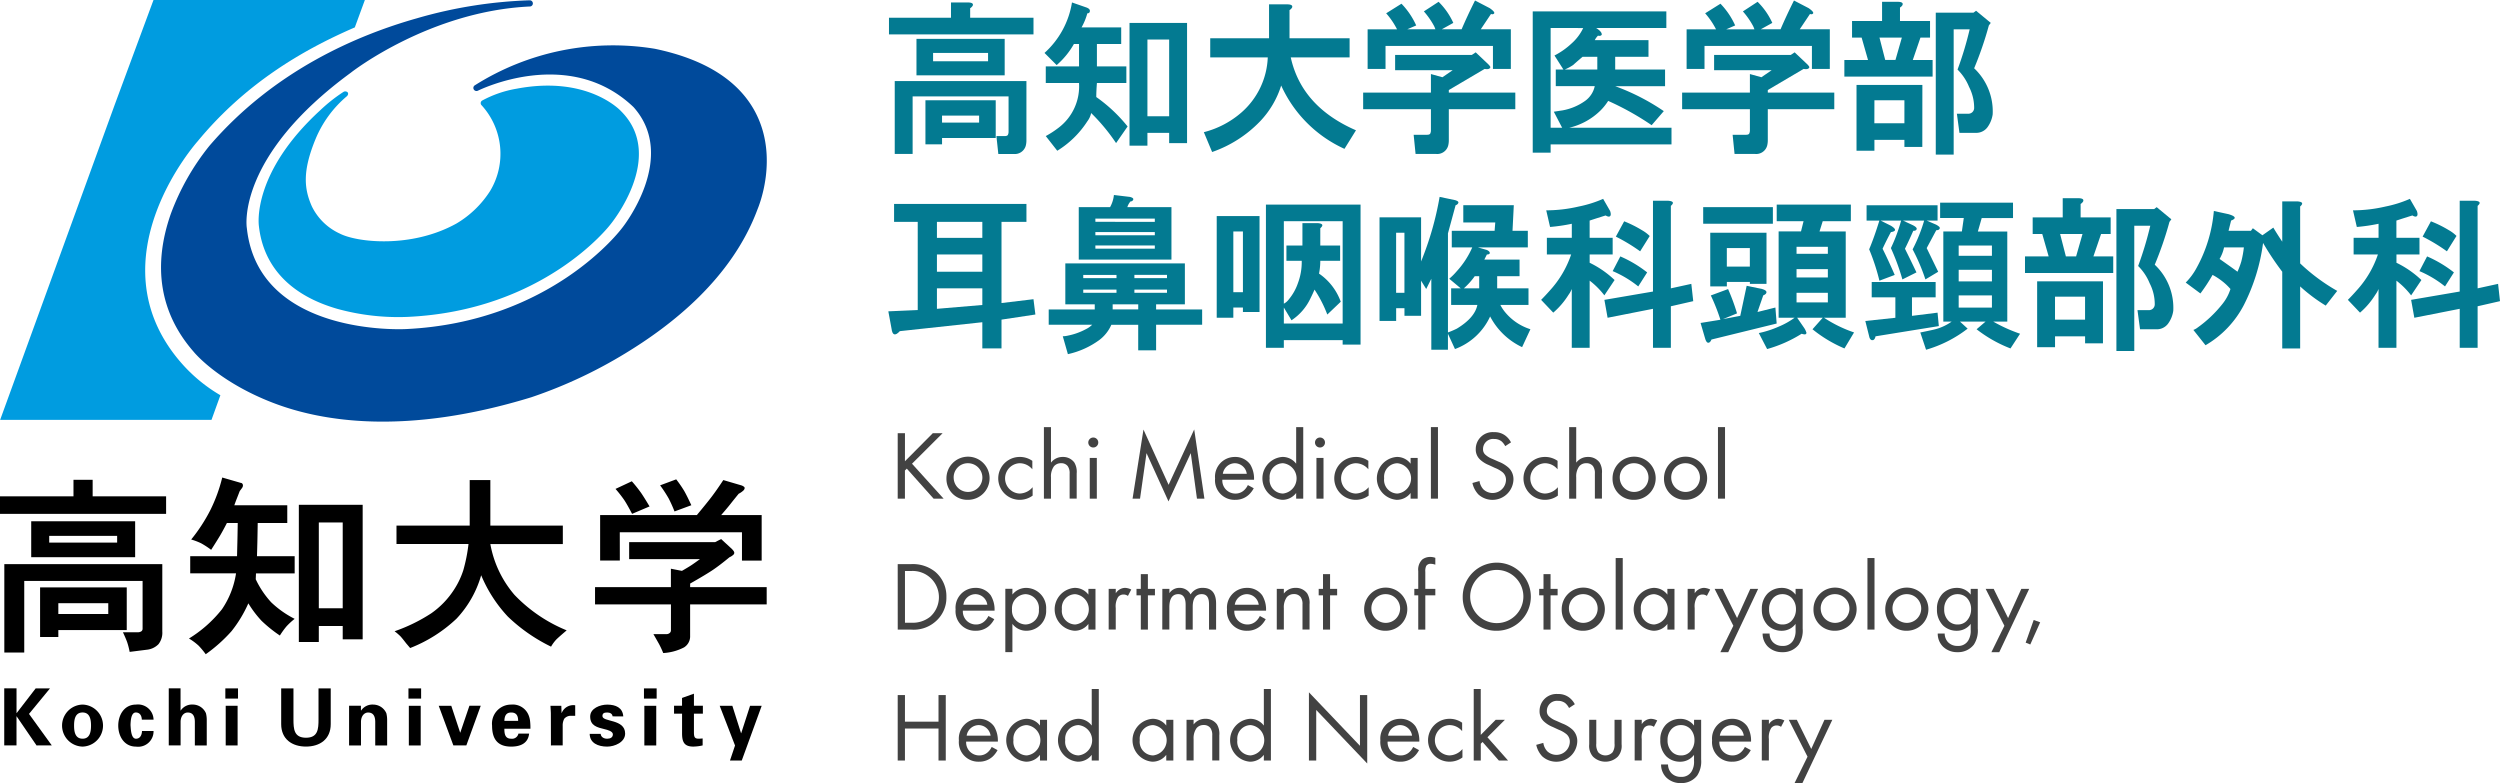 <svg xmlns="http://www.w3.org/2000/svg" xmlns:xlink="http://www.w3.org/1999/xlink" width="359.241" height="112.528" viewBox="0 0 359.241 112.528">
  <defs>
    <clipPath id="clip-path">
      <rect id="Rectangle_741" data-name="Rectangle 741" width="359.241" height="112.528" fill="none"/>
    </clipPath>
  </defs>
  <g id="Group_361" data-name="Group 361" transform="translate(0 0)">
    <g id="Group_360" data-name="Group 360" transform="translate(0 0)" clip-path="url(#clip-path)">
      <path id="Path_917" data-name="Path 917" d="M31.666,56.793,30.39,60.329H.019L16.494,15.018,22.054,0H52.426L50.982,3.938C43.242,7.282,35.121,12.152,28.4,20.3c0,0-15.052,16.8-2.619,31.541a22.578,22.578,0,0,0,5.881,4.951" transform="translate(0.003 0)" fill="#009ce0"/>
      <path id="Path_918" data-name="Path 918" d="M40.461,14C30.7,22.951,31.6,30.31,31.642,30.628c.646,5.865,4.56,9.992,11.312,11.923a32.9,32.9,0,0,0,10,1.147c19.628-.876,29.065-13.111,29.158-13.231.065-.074,8.109-9.785,1.585-16.318-.179-.2-4.9-5.169-15.032-3.242a16,16,0,0,0-4.9,1.679.432.432,0,0,0-.206.579.413.413,0,0,0,.1.134A10.342,10.342,0,0,1,64.87,25.6a14.469,14.469,0,0,1-4.833,4.675C53.534,33.888,45.691,33,43.22,31.7a.314.314,0,0,0-.054-.024A8.31,8.31,0,0,1,39.247,27.8c-1.072-2.445-1.41-4.949.554-9.7A16.083,16.083,0,0,1,44.27,12c.175-.147.272-.42.112-.584a.49.49,0,0,0-.6-.042A23.212,23.212,0,0,0,40.461,14" transform="translate(5.559 1.841)" fill="#009ce0"/>
      <path id="Path_919" data-name="Path 919" d="M105.041,16.05C102.626,11.531,97.775,8.484,90.623,7a37.186,37.186,0,0,0-25.871,5.263.435.435,0,0,0-.131.586.45.45,0,0,0,.577.182c.131-.06,13.094-6.53,22.381,2.357,6.442,7.22-1.559,17.261-1.639,17.355l-.024.029c-.1.134-10.1,13.525-31.066,14.508-.2.009-21.186,1.1-22.844-14.53A.209.209,0,0,0,32,32.712c-.016-.094-1.542-10.2,14.956-22.275C47.086,10.331,58.284,1.588,72.7.925a.439.439,0,0,0,.409-.463.449.449,0,0,0-.447-.426A65.571,65.571,0,0,0,56.453,2.619C48.03,5,35.981,10.044,26.608,20.973a34.759,34.759,0,0,0-5.51,9.711c-2.642,7.506-1.623,14.285,3.3,19.893.133.167,3.6,4.3,11.346,7.291,7.108,2.742,19.2,4.711,37.147-.791a67.09,67.09,0,0,0,13.481-6.295c6.606-4.01,15.315-10.725,19.027-20.735.118-.288,3.141-7.441-.36-14" transform="translate(3.462 0.007)" fill="#004a9b"/>
      <path id="Path_920" data-name="Path 920" d="M7.071,66.691h9.761v.963H7.071ZM3.484,73.166H20.49v6.851a.462.462,0,0,1-.173.381.893.893,0,0,1-.552.138h-2.1q.446.963.62,1.464a10.858,10.858,0,0,1,.346,1.359l2.449-.309a2.725,2.725,0,0,0,1.69-.794,2.653,2.653,0,0,0,.552-1.823v-9.68H.621v12.7H3.484ZM23.869,61.01H13.314V58.635H10.559V61.01H0v2.513H23.869ZM19.42,64.591H4.485v5.163H19.42ZM8.382,80.221h9.831V74.092H5.76v7.126H8.382Zm0-3.855h7.175v1.549H8.382Z" transform="translate(0 10.315)"/>
      <path id="Path_921" data-name="Path 921" d="M41.751,64.813h3.434V77.141H41.751ZM27.819,77.3a18.126,18.126,0,0,1-4.726,4.187,8.332,8.332,0,0,1,1.381,1.024A11.185,11.185,0,0,1,25.5,83.746a21.912,21.912,0,0,0,3.718-3.325,18.32,18.32,0,0,0,2.407-3.99,15.2,15.2,0,0,0,1.894,2.508,19.453,19.453,0,0,0,2.636,2.12,11.274,11.274,0,0,1,.957-1.324,10.192,10.192,0,0,1,1.168-1.074A13.962,13.962,0,0,1,34.9,76.277a13.282,13.282,0,0,1-2.213-3.3l.035-.849h5.559V69.655H32.865q.037-1.307.054-1.963t.052-2.807h4.247V62.339h-7.61q.213-.6.354-.95t.425-1.094c.166-.213.285-.372.354-.475a.6.6,0,0,0,.107-.335.38.38,0,0,0-.089-.247.249.249,0,0,0-.194-.107l-2.692-.778a22.536,22.536,0,0,1-1.7,4.665,23.93,23.93,0,0,1-2.761,4.242,9.078,9.078,0,0,1,1.435.547,12.25,12.25,0,0,1,1.433.937q.884-1.379,1.291-2.066t.975-1.792H30.1q-.037,2.191-.054,2.843T30,69.655H23.271v2.469h6.584a12.5,12.5,0,0,1-2.036,5.18Zm13.932,2.385h3.434V81.6h2.867V62.27H38.88V81.986h2.869Z" transform="translate(4.062 10.265)"/>
      <path id="Path_922" data-name="Path 922" d="M58.839,67.855H48.492V65.21h10.52V58.663h2.967V65.21H72.395V67.86H61.979a15.337,15.337,0,0,0,3.467,7.3,21.752,21.752,0,0,0,7.5,5.1q-1.139.967-1.483,1.309a5.447,5.447,0,0,0-.76,1.032,24.169,24.169,0,0,1-6.209-4.32,19.826,19.826,0,0,1-3.832-5.941,15.212,15.212,0,0,1-3.536,6.232A20.589,20.589,0,0,1,50.457,82.8l-.586-.688c-.368-.482-.64-.815-.811-1a7.838,7.838,0,0,0-.843-.723,23.981,23.981,0,0,0,5.275-2.581A12.211,12.211,0,0,0,56.769,74.4,11.645,11.645,0,0,0,58.1,71.6a23.7,23.7,0,0,0,.74-3.741" transform="translate(8.482 10.32)"/>
      <path id="Path_923" data-name="Path 923" d="M86.55,62.294l-2.415.895a19.162,19.162,0,0,0-.844-1.876,19.687,19.687,0,0,0-1.225-1.877l2.311-.861a17.318,17.318,0,0,1,1.141,1.652q.377.654,1.034,2.066m-6,.173-2.514,1.067q-.723-1.376-1.139-2a18.132,18.132,0,0,0-1.243-1.584L78,58.852a19.968,19.968,0,0,1,1.345,1.689q.446.653,1.205,1.93Zm-4.276,7.78h-2.83V63.705h13.9q1.379-1.653,2.09-2.581t1.711-2.445l2.587.76a1.19,1.19,0,0,1,.343.172.277.277,0,0,1,.139.207.573.573,0,0,1-.207.381,2.933,2.933,0,0,1-.655.447q-.76.93-1.19,1.48t-1.33,1.584h5.823v6.54H93.827V66.184H76.27Zm7.347,6.3H72.714v-2.48h10.9V71.418l1.587.31q.9-.517,1.345-.81t1.242-.877H77.616V67.6H89.967l.863-.448,1.344,1.239a2.7,2.7,0,0,1,.413.43.572.572,0,0,1,.139.327.46.46,0,0,1-.19.31,1.889,1.889,0,0,1-.5.309q-1.379,1.139-2.362,1.805t-3.295,1.979v.516h11v2.48H86.377v4.508a1.861,1.861,0,0,1-.881,1.671,7.37,7.37,0,0,1-2.983.809,13.155,13.155,0,0,0-.6-1.292c-.173-.308-.443-.786-.81-1.425h1.861a.707.707,0,0,0,.467-.156.485.485,0,0,0,.189-.4Z" transform="translate(12.791 10.305)"/>
      <path id="Path_924" data-name="Path 924" d="M2.284,87.663h.022l2.73-3.542H7.092L4.077,87.788l3.276,4.53H5.159L2.3,88.137h-.02v4.18H.518v-8.2H2.284Z" transform="translate(0.091 14.798)"/>
      <path id="Path_925" data-name="Path 925" d="M10.53,92.138a3.02,3.02,0,0,1,0-6.038,3.02,3.02,0,0,1,0,6.038m0-1.135c1.045,0,1.218-.976,1.218-1.884s-.172-1.884-1.218-1.884-1.217.975-1.217,1.884S9.483,91,10.53,91" transform="translate(1.331 15.146)"/>
      <path id="Path_926" data-name="Path 926" d="M17.837,88.268c-.012-.466-.206-1.032-.864-1.032-.728,0-.74,1.362-.761,1.805.046.521.058,1.964.786,1.964.659,0,.855-.647.864-1.111h1.66a2.211,2.211,0,0,1-2.154,2.267,2.168,2.168,0,0,1-.37-.021c-1.7,0-2.548-1.509-2.548-3.019S15.3,86.1,17,86.1a2.237,2.237,0,0,1,2.525,2.168Z" transform="translate(2.542 15.146)"/>
      <path id="Path_927" data-name="Path 927" d="M20.622,92.317v-8.2h1.694v3.168l.022.021a1.951,1.951,0,0,1,1.752-.862A2.062,2.062,0,0,1,25.967,87.7a3.827,3.827,0,0,1,.114.909v3.712h-1.71V88.888c-.012-.611-.182-1.3-1.024-1.3-.535,0-1,.475-1.024,1.3v3.429Z" transform="translate(3.628 14.798)"/>
      <path id="Path_928" data-name="Path 928" d="M29.3,92.319h-1.71v-5.7H29.3Zm.058-6.733h-1.82V84.121h1.82Z" transform="translate(4.843 14.798)"/>
      <path id="Path_929" data-name="Path 929" d="M41.481,84.121v5.131c0,2.179-1.57,3.23-3.559,3.23s-3.561-1.055-3.561-3.23V84.121h1.764v4.447c0,1.385.068,2.643,1.8,2.643s1.8-1.258,1.8-2.643v-4.45Z" transform="translate(6.044 14.798)"/>
      <path id="Path_930" data-name="Path 930" d="M44.362,86.929l.022.034a1.95,1.95,0,0,1,1.751-.862,2.067,2.067,0,0,1,1.878,1.248,3.951,3.951,0,0,1,.113.909V91.97h-1.71V88.541c-.012-.611-.181-1.3-1.023-1.3-.535,0-1,.475-1.024,1.3V91.97H42.658v-5.7h1.7Z" transform="translate(7.504 15.146)"/>
      <path id="Path_931" data-name="Path 931" d="M51.674,92.319H49.968v-5.7h1.705Zm.059-6.733h-1.82V84.121h1.82Z" transform="translate(8.78 14.798)"/>
      <path id="Path_932" data-name="Path 932" d="M53.611,86.245h1.805L56.69,90.1h.022l1.311-3.859h1.626l-2.068,5.7H55.715Z" transform="translate(9.431 15.172)"/>
      <path id="Path_933" data-name="Path 933" d="M61.9,89.574c0,.737.1,1.431.977,1.431a.935.935,0,0,0,1.045-.738h1.536c-.148,1.41-1.252,1.873-2.582,1.873-1.957,0-2.741-1.1-2.741-3.008a2.736,2.736,0,0,1,2.428-3.014,2.786,2.786,0,0,1,.313-.016,2.451,2.451,0,0,1,2.435,1.361,3.06,3.06,0,0,1,.286,1.022,8.436,8.436,0,0,1,.046,1.09Zm1.979-1.135c0-.624-.171-1.2-1-1.2-.783,0-.955.577-.977,1.2Z" transform="translate(10.575 15.145)"/>
      <path id="Path_934" data-name="Path 934" d="M68.826,86.258l.035,1.031h.022a1.793,1.793,0,0,1,1.938-1.1V87.7h-.74a1.237,1.237,0,0,0-.831.419,2.038,2.038,0,0,0-.226,1.011v2.827H67.334l-.011-4.56c0-.239-.035-.715-.058-1.135Z" transform="translate(11.833 15.159)"/>
      <path id="Path_935" data-name="Path 935" d="M75.347,87.792c-.024-.387-.386-.556-.774-.556-.466,0-.682.135-.682.51,0,.9,3.263.38,3.263,2.52,0,1.248-1.519,1.872-2.581,1.872-1.33,0-2.491-.52-2.513-1.827h1.58c.034.443.433.694.932.694.467,0,.82-.19.82-.636s-.82-.647-1.161-.727c-1.092-.261-2.1-.5-2.1-1.827,0-1.191,1.445-1.711,2.445-1.711,1.205,0,2.23.43,2.308,1.691Z" transform="translate(12.676 15.147)"/>
      <path id="Path_936" data-name="Path 936" d="M80.457,92.319h-1.71v-5.7h1.71Zm.058-6.733H78.692V84.121h1.823Z" transform="translate(13.843 14.798)"/>
      <path id="Path_937" data-name="Path 937" d="M83.517,86.5V85.38l1.71-.613V86.5h1.285V87.64H85.227v2.646c0,.748.114.95.707.95.181,0,.363-.024.544-.034v1a6.435,6.435,0,0,1-1.341.168c-1.331,0-1.616-.691-1.616-1.928v-2.8H82.368V86.5Z" transform="translate(14.489 14.912)"/>
      <path id="Path_938" data-name="Path 938" d="M92.313,86.245h1.671l-2.866,7.867H89.425l.727-2.158-2.207-5.709h1.82l1.251,3.939h.024Z" transform="translate(15.47 15.172)"/>
      <path id="Path_939" data-name="Path 939" d="M120.667.757a1.035,1.035,0,0,1-.368.368V2.5h9.1V4.891H108.633V2.5h8.911V.3h2.388q.917,0,.735.459m7.716,19.385a3.039,3.039,0,0,1-.092.735,1.632,1.632,0,0,1-1.745,1.194h-2.2l-.275-2.572h1.194c.245,0,.4-.061.46-.185a1.017,1.017,0,0,0,.092-.459V13.8H112.031V22.07H109.46V11.6h18.924Zm-3.123-9.371H112.583V5.534H125.26Zm-9,9v.918h-2.388V14.354h10.1v5.42ZM114.971,8.749h7.9V7.555h-7.9Zm1.286,8.819h5.328v-1.01h-5.328Z" transform="translate(19.11 0.053)" fill="#037a91"/>
      <path id="Path_940" data-name="Path 940" d="M134.159,1.492a.38.38,0,0,1-.092.276.377.377,0,0,1-.275.092,8.855,8.855,0,0,1-.827,2.02h5.695V6.269h-3.49V9.484H139.4v2.388H135.17c-.062.8-.092,1.47-.092,2.021a21.805,21.805,0,0,1,4.5,4.226l-1.655,2.388a27.268,27.268,0,0,0-3.582-4.318,2.96,2.96,0,0,1-.551,1.195,13.583,13.583,0,0,1-4.318,4.226L127.821,19.5a13.658,13.658,0,0,0,1.837-1.195,7.463,7.463,0,0,0,2.94-6.431h-4.777V9.484H132.6V6.269h-.735a11.5,11.5,0,0,1-2.48,3.031l-1.746-1.746A12.39,12.39,0,0,0,131.587.3l2.113.735c.3.122.459.275.459.459m13.964,19.017h-2.572v-1.47h-3.123v1.838h-2.573V3.238h8.268Zm-5.695-3.858h3.123V5.626h-3.123Z" transform="translate(22.453 0.053)" fill="#037a91"/>
      <path id="Path_941" data-name="Path 941" d="M159.788.991a1.039,1.039,0,0,1-.367.367V5.4h8.635V8.157H159.6q1.561,7.073,9.37,10.473l-1.653,2.665a18.267,18.267,0,0,1-9.094-9.1,13.126,13.126,0,0,1-3.032,5.145,17.523,17.523,0,0,1-6.891,4.41L147.11,18.9a13.182,13.182,0,0,0,5.42-2.847,11.074,11.074,0,0,0,3.766-7.9h-8.268V5.4h8.451V.531h2.573q.917,0,.735.46" transform="translate(25.878 0.094)" fill="#037a91"/>
      <path id="Path_942" data-name="Path 942" d="M184.584,9.25a1.457,1.457,0,0,1,.275.367.264.264,0,0,1-.092.185q-.183.183-.735.092l-5.145,3.031v.367h9.554v2.389h-9.554v4.5a3.039,3.039,0,0,1-.092.735,1.631,1.631,0,0,1-1.745,1.194h-2.94l-.276-2.755h1.93c.245,0,.4-.061.46-.185a1.034,1.034,0,0,0,.092-.459V15.681h-9.739V13.292h9.739V10.629l1.653.459,1.47-1.01h-8.268v-2.2H182.2l.55-.368Zm.735-7.258a.383.383,0,0,1-.367,0l-1.47,2.2H187.8v5.7h-2.572V6.586H169.793V9.894H167.22V4.2h4.226a11.048,11.048,0,0,0-1.562-2.3l2.2-1.378A10.9,10.9,0,0,1,174.2,3.646l-1.286.552h4.043a3.828,3.828,0,0,0-.185-.46,11.146,11.146,0,0,0-1.47-2.112L177.418.248a10.028,10.028,0,0,1,2.113,3.031l-1.653.918h2.848q.826-1.93,1.928-4.135l2.113,1.1q.919.644.551.827" transform="translate(29.303 0.011)" fill="#037a91"/>
      <path id="Path_943" data-name="Path 943" d="M206.5,3.779h-10.1a1.144,1.144,0,0,1,.275.185,1.612,1.612,0,0,1,.46.459.735.735,0,0,1,.092.276c-.062.183-.246.246-.551.183a2.458,2.458,0,0,0-.46.643h7.718V7.914H199.15V9.751h7.166V12.14H199.15a31.544,31.544,0,0,1,6.983,3.583l-1.745,2.02a40.192,40.192,0,0,0-6.248-3.49,7.788,7.788,0,0,1-1.1,1.377,9.485,9.485,0,0,1-4.5,2.481h14.7V20.5H189.872v1.195H187.3V1.391h19.2Zm-16.627,0V18.111h1.653l-1.195-2.3c.368-.061.766-.122,1.195-.185a8.044,8.044,0,0,0,3.307-1.377,3.491,3.491,0,0,0,1.378-2.113h-5.6V9.751h1.1l-1.286-2.02A10.827,10.827,0,0,0,192.9,5.984a6.918,6.918,0,0,0,1.653-2.2Zm4.593,4.135q-.55.46-1.378,1.195a7.279,7.279,0,0,1-1.195.642h4.686V7.914Z" transform="translate(32.948 0.245)" fill="#037a91"/>
      <path id="Path_944" data-name="Path 944" d="M223.563,9.25a1.458,1.458,0,0,1,.275.367.269.269,0,0,1-.092.185c-.123.122-.367.153-.735.092l-5.145,3.031v.367h9.554v2.389h-9.554v4.5a3.1,3.1,0,0,1-.092.735,1.631,1.631,0,0,1-1.745,1.194h-2.94l-.276-2.755h1.93c.243,0,.4-.061.46-.185a1.05,1.05,0,0,0,.092-.459V15.681h-9.739V13.292h9.739V10.629l1.653.459,1.47-1.01H210.15v-2.2h11.024l.55-.368Zm.735-7.258a.383.383,0,0,1-.367,0l-1.47,2.2h4.317v5.7h-2.572V6.586H208.772V9.894H206.2V4.2h4.226a11.1,11.1,0,0,0-1.562-2.3l2.2-1.378a10.9,10.9,0,0,1,2.113,3.123L211.9,4.2h4.043a4.029,4.029,0,0,0-.185-.46,11.2,11.2,0,0,0-1.47-2.112L216.4.248a10.048,10.048,0,0,1,2.113,3.031l-1.653.918H219.7q.825-1.93,1.928-4.135l2.113,1.1q.917.644.552.827" transform="translate(36.16 0.011)" fill="#037a91"/>
      <path id="Path_945" data-name="Path 945" d="M233.742.678a1.045,1.045,0,0,1-.368.368v1.93h4.318V5.364h-1.378l-1.1,3.215h2.848v2.388H225.381V8.579h3.4l-.918-3.215h-1.378V2.975H230.8V.219h2.2c.611,0,.856.154.735.459m2.848,20.395h-2.573v-1.01H229.7v1.562h-2.572V12.162h9.463Zm-6.891-3.4h4.318V14.366H229.7Zm.735-12.311.827,3.215h1.47l.92-3.215ZM246.419,3.25l-.275.367a49.926,49.926,0,0,1-2.113,6.156,8.512,8.512,0,0,1,2.663,6.615,4.133,4.133,0,0,1-.735,1.837,2.005,2.005,0,0,1-1.653.828h-2.388L241.55,16.3h1.562a.83.83,0,0,0,.92-.827,6.557,6.557,0,0,0-.735-3.033,7.368,7.368,0,0,0-1.653-2.48,48.491,48.491,0,0,0,1.745-5.788h-2.3V22.176h-2.573V1.781h5.421l.367-.275Z" transform="translate(39.647 0.039)" fill="#037a91"/>
      <path id="Path_946" data-name="Path 946" d="M128.4,27.495h-3.583V39.162l4.593-.552.275,2.2-4.868.735v4.135h-2.756V41.919L110.208,43.2q-1.011,1.1-1.195-.367l-.459-2.48,4.225-.185V27.495h-3.4V24.922H128.4Zm-12.862,2.3h6.523v-2.3h-6.523Zm0,4.869h6.523v-2.48h-6.523Zm0,2.388v2.94l6.523-.552V37.049Z" transform="translate(19.096 4.384)" fill="#037a91"/>
      <path id="Path_947" data-name="Path 947" d="M147.72,39.538h-4.135v.735H150.2v2.2h-6.615v3.675h-2.572V42.478h-3.859a5.488,5.488,0,0,1-1.745,2.2,12.037,12.037,0,0,1-4.5,2.021l-.735-2.573a3.1,3.1,0,0,0,.735-.092,9.17,9.17,0,0,0,2.572-.918,3.481,3.481,0,0,0,.92-.643h-6.248v-2.2h6.615v-.735H130.54v-5.88h17.18Zm-7.534-14.882a.369.369,0,0,1-.275.092,2.254,2.254,0,0,0-.46.827h6.339v7.533H132.47V25.574h4.5a4.5,4.5,0,0,0,.552-1.745l2.3.275c.489.123.61.307.367.552m-7.073,11.116h4.777v-.46h-4.777Zm0,2.113h4.777v-.46h-4.777Zm1.745-10.2H143.4v-.46h-8.544Zm0,1.93H143.4v-.46h-8.544Zm0,1.928H143.4v-.46h-8.544Zm2.481,8.728h3.675v-.735h-3.675Zm3.123-4.5h4.685v-.46h-4.685Zm0,2.113h4.685v-.46h-4.685Z" transform="translate(22.543 4.192)" fill="#037a91"/>
      <path id="Path_948" data-name="Path 948" d="M154.836,26.654V40.435h-2.387v-.643h-1.379v1.47h-2.387V26.654Zm-3.766,10.932h1.379V28.859h-1.379ZM169.352,25V45.12h-2.573v-.643h-8.451v1.1h-2.573V25ZM158.328,39.24a2.076,2.076,0,0,0,.735-.643,7.37,7.37,0,0,0,1.286-2.3,8.654,8.654,0,0,0,.55-3.215h-2.2v-2.2h2.3V27.664h2.2q1.1.093.367.735v2.481h2.849v2.2h-2.849a9.437,9.437,0,0,1-.182,1.837,8.3,8.3,0,0,1,3.122,4.043L164.574,40.8a18.049,18.049,0,0,0-1.837-3.583q-.275.644-.553,1.195a7.7,7.7,0,0,1-2.755,3.215l-1.1-1.837v2.3h8.451v-14.7h-8.451Z" transform="translate(26.155 4.398)" fill="#037a91"/>
      <path id="Path_949" data-name="Path 949" d="M179.879,24.982a.6.6,0,0,1-.368.275l-1.1,4.043V43.539a13.481,13.481,0,0,0,1.285-.552q2.572-1.561,2.94-3.4h-3.766V37.2h1.378l-1.653-1.378a9.181,9.181,0,0,0,1.1-1.1,12.4,12.4,0,0,0,2.206-3.4h-2.941V28.931h6.156l.092-1.194h-4.593V25.257h7.258l-.185,3.675h2.2V31.32h-7.165l1.285.368c.368.183.489.367.368.552a.535.535,0,0,1-.368.092q-.185.369-.367.735H188.7v2.388h-3.216V37.2h4.5v2.389h-4.042a5.65,5.65,0,0,0,.735,1.1,7.718,7.718,0,0,0,3.583,2.388l-1.195,2.573a9.979,9.979,0,0,1-4.593-4.41,8.983,8.983,0,0,1-5.053,4.685l-1.01-2.2v2.3H176.02v-10.2q-.369.736-.735,1.47L174.55,36.1V41.15h-2.389v-1.1h-1.194v1.838h-2.389V27h5.972v6.338a44.424,44.424,0,0,0,2.663-9.279l2.2.46c.427.123.581.275.46.46m-8.911,12.861h1.195V29.207h-1.195Zm11.3-2.388a10.383,10.383,0,0,1-1.562,1.745h2.2V35.454Z" transform="translate(29.655 4.233)" fill="#037a91"/>
      <path id="Path_950" data-name="Path 950" d="M198.241,26.043c.122.368.122.614,0,.735s-.337.092-.643-.092q-1.194.369-2.3.735V29.9h3.308v2.389H195.3v1.194a14.052,14.052,0,0,1,3.583,2.481l-1.47,2.2a11.4,11.4,0,0,0-2.113-2.113V45.7H192.73V37.251a3.665,3.665,0,0,1-.46.827,11.136,11.136,0,0,1-2.2,2.573l-1.745-1.838q.64-.642,1.285-1.377a14.518,14.518,0,0,0,3.032-5.145h-3.49V29.9h3.583v-2.02a25.562,25.562,0,0,1-3.124.459l-.55-2.388a20.781,20.781,0,0,0,4.685-.552,16.882,16.882,0,0,0,3.491-1.1Zm8.728-.735V37.159l2.94-.643L210.184,39l-3.215.735V45.7H204.4V40.1l-6.522,1.286-.46-2.573,6.981-1.194V24.573H206.6q1.1.093.367.735m-3.4,9.554-1.285,2.021a15.468,15.468,0,0,0-3.675-2.2l1.1-2.113a17.425,17.425,0,0,1,3.858,2.3m-1.01-3.031a25.361,25.361,0,0,0-3.491-2.113l1.195-2.2a16.831,16.831,0,0,1,2.572,1.286,5.3,5.3,0,0,1,1.1.827Z" transform="translate(33.128 4.275)" fill="#037a91"/>
      <path id="Path_951" data-name="Path 951" d="M213.514,40.985l.918-4.317,2.2.459c.427.123.643.276.643.46s-.154.337-.46.459l-.827,2.389,2.573-.643.183,2.3-9.371,2.3c-.123.306-.275.46-.459.46s-.339-.216-.46-.643l-.643-2.2,2.848-.46a27.689,27.689,0,0,0-1.378-3.491l2.48-.918a29.485,29.485,0,0,1,1.286,3.491l-2.021.827ZM218.2,27.756H208.185V25.368H218.2Zm-.918,8.636h-2.388v-.275h-3.308v.643H209.2V29.043h8.084Zm-5.7-2.48h3.308V31.247h-3.308Zm17.822-6.523h-4.042l-.46,1.47h3.766v12.4h-3.123a18.892,18.892,0,0,0,4.318,2.113l-1.378,2.3a19.006,19.006,0,0,1-4.593-2.756l1.47-1.653H221.69l1.01,1.47a2.35,2.35,0,0,1,.276.552c.06.122.06.213,0,.275q-.093.182-.643,0a18.88,18.88,0,0,1-4.961,2.2l-1.195-2.3a13.9,13.9,0,0,0,2.848-.918,10.956,10.956,0,0,0,2.3-1.286h-2.3v-12.4h3.216l.367-1.47H218.75V25h10.656ZM221.6,32.074h4.5v-1.01h-4.5Zm0,3.4h4.5V34.279h-4.5Zm0,3.583h4.5V37.678h-4.5Z" transform="translate(36.557 4.398)" fill="#037a91"/>
      <path id="Path_952" data-name="Path 952" d="M229.045,44.518h-.185c-.183-.062-.307-.246-.367-.551l-.551-2.2,4.318-.459v-2.94h-3.4v-2.2h9.187v2.2h-3.4v2.663l3.675-.459.183,1.929-9.095,1.47c-.062.306-.183.489-.367.551m-.552-13.046q.734-1.744,1.47-4.133h-1.838v-2.2h10.2v2.2h-1.562l1.286.552a2.209,2.209,0,0,1,.552.367q.088.185,0,.275c-.062.123-.216.185-.46.185l-1.378,2.572,1.653,3.4-1.837,1.1a27.871,27.871,0,0,0-1.838-4.318,22.48,22.48,0,0,0,1.655-4.133h-3.033l1.378.643c.489.246.674.459.552.643-.062.122-.215.183-.46.183q-.644,1.471-1.194,2.572.827,1.655,1.653,3.4l-2.021,1.01a31.9,31.9,0,0,0-1.653-4.5,23.676,23.676,0,0,0,1.47-3.95h-2.94l1.47.735q1.192.736,0,.918-.644,1.2-1.195,2.388.827,1.655,1.746,3.766l-2.2.828a30.043,30.043,0,0,0-1.47-4.5m20.67-4.5h-4.5l-.551,1.93h4.226V41.854h-2.021a22.133,22.133,0,0,0,3.858,1.745L248.8,45.713a18.989,18.989,0,0,1-4.868-2.756l1.286-1.1h-3.675l1.1,1.01A17.8,17.8,0,0,1,236.67,45.9l-.827-2.48c.61-.122,1.194-.245,1.745-.368a7.264,7.264,0,0,0,2.756-1.194H239.15V28.9h2.665l.275-1.93h-3.4v-2.2h10.473Zm-7.809,5.421h4.777v-1.47h-4.777Zm0,3.675h4.777V34.413h-4.777Zm0,3.766h4.777V38.088h-4.777Z" transform="translate(40.098 4.357)" fill="#037a91"/>
      <path id="Path_953" data-name="Path 953" d="M255.815,24.678a1.035,1.035,0,0,1-.368.368v1.93h4.317v2.388h-1.378l-1.1,3.215h2.848v2.388H247.454V32.579h3.4l-.918-3.215h-1.378V26.975h4.318V24.219h2.2c.611,0,.856.154.735.459m2.848,20.4H256.09v-1.01h-4.318v1.562H249.2V36.162h9.463Zm-6.891-3.4h4.318V38.366h-4.318Zm.735-12.311.827,3.215h1.47l.92-3.215Zm15.985-2.113-.275.367a50.128,50.128,0,0,1-2.113,6.156,8.511,8.511,0,0,1,2.662,6.615,4.119,4.119,0,0,1-.735,1.837,2,2,0,0,1-1.653.828h-2.387l-.369-2.756h1.562a.832.832,0,0,0,.921-.827,6.572,6.572,0,0,0-.735-3.033,7.4,7.4,0,0,0-1.653-2.48,48.927,48.927,0,0,0,1.745-5.788h-2.3V46.176H260.59V25.781h5.422l.366-.275Z" transform="translate(43.53 4.261)" fill="#037a91"/>
      <path id="Path_954" data-name="Path 954" d="M283.538,25.345v8.176a27.1,27.1,0,0,0,5.328,3.95l-1.653,2.113a23.864,23.864,0,0,1-3.675-2.755V45.74h-2.573V34.716a39.381,39.381,0,0,1-2.755-4.135,27.548,27.548,0,0,1-2.756,8.911,14.328,14.328,0,0,1-5.513,5.788l-1.745-2.2a2.408,2.408,0,0,0,.643-.367A17.409,17.409,0,0,0,272.33,39.4a6.59,6.59,0,0,0,1.194-2.2A8.093,8.093,0,0,0,272.239,36a8.923,8.923,0,0,0-1.286-.827,25.048,25.048,0,0,1-1.746,2.665l-2.112-1.562a9.059,9.059,0,0,0,1.562-2.113,20.494,20.494,0,0,0,2.48-8.176l2.113.46q1.561.459.367.918c-.122.49-.246.981-.367,1.47h3.215l.276-.368,1.377,1.011,1.563-1.1q.55.921,1.285,2.021V24.61h2.2q1.1.093.368.735m-10.932,5.88a5.446,5.446,0,0,1-.643,1.653q1.836,1.288,2.573,1.838a11.407,11.407,0,0,0,.55-1.47,14.285,14.285,0,0,0,.368-2.021Z" transform="translate(46.985 4.33)" fill="#037a91"/>
      <path id="Path_955" data-name="Path 955" d="M296.827,26.043c.122.368.122.614,0,.735s-.337.092-.643-.092q-1.194.369-2.3.735V29.9H297.2v2.389h-3.308v1.194a14.052,14.052,0,0,1,3.583,2.481L296,38.17a11.4,11.4,0,0,0-2.113-2.113V45.7h-2.572V37.251a3.667,3.667,0,0,1-.46.827,11.138,11.138,0,0,1-2.2,2.573l-1.745-1.838q.64-.642,1.285-1.377a14.518,14.518,0,0,0,3.032-5.145h-3.49V29.9h3.583v-2.02a25.562,25.562,0,0,1-3.124.459l-.55-2.388a20.782,20.782,0,0,0,4.685-.552,16.883,16.883,0,0,0,3.491-1.1Zm8.728-.735V37.159l2.94-.643L308.77,39l-3.215.735V45.7h-2.573V40.1l-6.522,1.286L296,38.812l6.981-1.194V24.573h2.206q1.1.093.367.735m-3.4,9.554-1.285,2.021a15.467,15.467,0,0,0-3.675-2.2l1.1-2.113a17.425,17.425,0,0,1,3.858,2.3m-1.01-3.031a25.36,25.36,0,0,0-3.491-2.113l1.195-2.2A16.833,16.833,0,0,1,301.42,28.8a5.3,5.3,0,0,1,1.1.827Z" transform="translate(50.47 4.275)" fill="#037a91"/>
      <path id="Path_956" data-name="Path 956" d="M110.74,56.969l4.005-4.033h1.41l-4.4,4.386,4.541,5.02h-1.439l-3.849-4.316-.269.268v4.047H109.7V52.936h1.044Z" transform="translate(19.297 9.312)" fill="#424242"/>
      <path id="Path_957" data-name="Path 957" d="M115.655,58.926a3.1,3.1,0,1,1,3.1,3.074,3.005,3.005,0,0,1-3.1-3.074m1.043,0a2.063,2.063,0,1,0,2.059-2.185,2.029,2.029,0,0,0-2.059,2.185" transform="translate(20.345 9.823)" fill="#424242"/>
      <path id="Path_958" data-name="Path 958" d="M126.892,57.615a2.361,2.361,0,0,0-1.833-.874,2.181,2.181,0,0,0-.014,4.357,2.5,2.5,0,0,0,1.89-.916v1.212a3.122,3.122,0,0,1-1.861.606,3.081,3.081,0,1,1,0-6.162,3.1,3.1,0,0,1,1.819.563Z" transform="translate(21.451 9.823)" fill="#424242"/>
      <path id="Path_959" data-name="Path 959" d="M127.566,52.192h1.016V57.3a2.065,2.065,0,0,1,1.678-.818,1.986,1.986,0,0,1,1.679.8,2.612,2.612,0,0,1,.337,1.564v3.625h-1.015V58.878a1.723,1.723,0,0,0-.268-1.074,1.151,1.151,0,0,0-.958-.422,1.283,1.283,0,0,0-1.03.45,2.467,2.467,0,0,0-.423,1.58v3.06h-1.016Z" transform="translate(22.44 9.181)" fill="#424242"/>
      <path id="Path_960" data-name="Path 960" d="M133.708,53.464a.718.718,0,1,1-.72.718.722.722,0,0,1,.72-.718m.508,8.785H133.2V56.4h1.016Z" transform="translate(23.394 9.405)" fill="#424242"/>
      <path id="Path_961" data-name="Path 961" d="M138.4,62.422l1.566-9.928,3.61,7.941,3.681-7.956,1.466,9.944h-1.071l-.889-6.544-3.2,6.939-3.16-6.939-.93,6.544Z" transform="translate(24.346 9.232)" fill="#424242"/>
      <path id="Path_962" data-name="Path 962" d="M154.039,60.337a3.523,3.523,0,0,1-.72.944,2.834,2.834,0,0,1-1.946.72,2.8,2.8,0,0,1-2.892-3.06,2.837,2.837,0,0,1,2.835-3.1,2.616,2.616,0,0,1,2.214,1.072,3.948,3.948,0,0,1,.55,2.2h-4.555a1.873,1.873,0,0,0,1.861,1.988,1.776,1.776,0,0,0,1.2-.422,2.348,2.348,0,0,0,.607-.8Zm-1-2.073a1.751,1.751,0,0,0-1.72-1.523,1.779,1.779,0,0,0-1.722,1.523Z" transform="translate(26.12 9.823)" fill="#424242"/>
      <path id="Path_963" data-name="Path 963" d="M159.117,52.192h1.017V62.473h-1.017v-.818a2.463,2.463,0,0,1-2,.988,3.091,3.091,0,0,1,0-6.163,2.418,2.418,0,0,1,2,.974Zm-3.808,7.347a1.957,1.957,0,0,0,1.919,2.2,2.192,2.192,0,0,0,0-4.357,1.945,1.945,0,0,0-1.919,2.157" transform="translate(27.137 9.181)" fill="#424242"/>
      <path id="Path_964" data-name="Path 964" d="M161.41,53.464a.718.718,0,1,1-.718.718.722.722,0,0,1,.718-.718m.508,8.785H160.9V56.4h1.015Z" transform="translate(28.268 9.405)" fill="#424242"/>
      <path id="Path_965" data-name="Path 965" d="M167.954,57.615a2.361,2.361,0,0,0-1.833-.874,2.181,2.181,0,0,0-.014,4.357,2.5,2.5,0,0,0,1.89-.916v1.212a3.122,3.122,0,0,1-1.861.606,3.081,3.081,0,1,1,0-6.162,3.1,3.1,0,0,1,1.819.563Z" transform="translate(28.674 9.823)" fill="#424242"/>
      <path id="Path_966" data-name="Path 966" d="M173.1,55.979h1.017v5.853H173.1v-.818a2.463,2.463,0,0,1-2,.988,3.091,3.091,0,0,1,0-6.163,2.418,2.418,0,0,1,2,.974ZM169.3,58.9a1.957,1.957,0,0,0,1.919,2.2,2.192,2.192,0,0,0,0-4.357A1.945,1.945,0,0,0,169.3,58.9" transform="translate(29.598 9.823)" fill="#424242"/>
      <rect id="Rectangle_737" data-name="Rectangle 737" width="1.015" height="10.281" transform="translate(205.615 61.373)" fill="#424242"/>
      <path id="Path_967" data-name="Path 967" d="M184.643,54.82a2.3,2.3,0,0,0-.55-.706,1.7,1.7,0,0,0-1.057-.323,1.444,1.444,0,0,0-1.58,1.452.991.991,0,0,0,.353.82,3.091,3.091,0,0,0,.988.591l.9.4a4.588,4.588,0,0,1,1.453.887,2.27,2.27,0,0,1,.676,1.707,3.019,3.019,0,0,1-5.021,2.13,3.411,3.411,0,0,1-.874-1.664l1.015-.282a2.217,2.217,0,0,0,.564,1.2,1.926,1.926,0,0,0,3.244-1.338,1.406,1.406,0,0,0-.466-1.1,4.106,4.106,0,0,0-1.129-.65l-.845-.394a4.137,4.137,0,0,1-1.256-.775,1.956,1.956,0,0,1-.649-1.538,2.432,2.432,0,0,1,2.639-2.426,2.546,2.546,0,0,1,1.509.423,2.853,2.853,0,0,1,.916,1.044Z" transform="translate(31.652 9.289)" fill="#424242"/>
      <path id="Path_968" data-name="Path 968" d="M191.076,57.615a2.361,2.361,0,0,0-1.833-.874,2.181,2.181,0,0,0-.014,4.357,2.5,2.5,0,0,0,1.89-.916v1.212a3.122,3.122,0,0,1-1.861.606,3.081,3.081,0,1,1,0-6.162,3.1,3.1,0,0,1,1.819.563Z" transform="translate(32.742 9.823)" fill="#424242"/>
      <path id="Path_969" data-name="Path 969" d="M191.751,52.192h1.015V57.3a2.068,2.068,0,0,1,1.679-.818,1.986,1.986,0,0,1,1.678.8,2.6,2.6,0,0,1,.339,1.564v3.625h-1.015V58.878a1.724,1.724,0,0,0-.269-1.074,1.151,1.151,0,0,0-.958-.422,1.279,1.279,0,0,0-1.029.45,2.468,2.468,0,0,0-.425,1.58v3.06h-1.015Z" transform="translate(33.731 9.181)" fill="#424242"/>
      <path id="Path_970" data-name="Path 970" d="M197.053,58.926a3.1,3.1,0,1,1,3.1,3.074,3.005,3.005,0,0,1-3.1-3.074m1.043,0a2.063,2.063,0,1,0,2.059-2.185,2.029,2.029,0,0,0-2.059,2.185" transform="translate(34.664 9.823)" fill="#424242"/>
      <path id="Path_971" data-name="Path 971" d="M203.341,58.926a3.1,3.1,0,1,1,3.1,3.074,3.005,3.005,0,0,1-3.1-3.074m1.043,0a2.063,2.063,0,1,0,2.059-2.185,2.029,2.029,0,0,0-2.059,2.185" transform="translate(35.77 9.823)" fill="#424242"/>
      <rect id="Rectangle_738" data-name="Rectangle 738" width="1.016" height="10.281" transform="translate(246.865 61.373)" fill="#424242"/>
      <path id="Path_972" data-name="Path 972" d="M109.7,68.936h1.919a5.115,5.115,0,0,1,3.469,1.1,4.586,4.586,0,0,1,1.609,3.611,4.481,4.481,0,0,1-1.651,3.61,4.713,4.713,0,0,1-3.442,1.085h-1.9Zm1.044,8.42h.917a4.011,4.011,0,0,0,2.693-.848,3.769,3.769,0,0,0-2.693-6.585h-.917Z" transform="translate(19.297 12.127)" fill="#424242"/>
      <path id="Path_973" data-name="Path 973" d="M122.332,76.337a3.523,3.523,0,0,1-.72.944,2.834,2.834,0,0,1-1.946.72,2.8,2.8,0,0,1-2.892-3.06,2.837,2.837,0,0,1,2.835-3.1,2.616,2.616,0,0,1,2.214,1.072,3.948,3.948,0,0,1,.55,2.2h-4.555a1.873,1.873,0,0,0,1.861,1.988,1.776,1.776,0,0,0,1.2-.422,2.348,2.348,0,0,0,.607-.8Zm-1-2.073a1.751,1.751,0,0,0-1.72-1.523,1.779,1.779,0,0,0-1.722,1.523Z" transform="translate(20.542 12.637)" fill="#424242"/>
      <path id="Path_974" data-name="Path 974" d="M123.868,81.076h-1.017v-9.1h1.017V72.8a2.515,2.515,0,0,1,2-.958,2.9,2.9,0,0,1,2.848,3.1A2.847,2.847,0,0,1,125.912,78a2.482,2.482,0,0,1-2.044-.988Zm3.808-6.135a2.007,2.007,0,0,0-1.919-2.2,2.029,2.029,0,0,0-1.945,2.185,2,2,0,0,0,1.96,2.172,1.971,1.971,0,0,0,1.9-2.157" transform="translate(21.611 12.637)" fill="#424242"/>
      <path id="Path_975" data-name="Path 975" d="M133.729,71.979h1.017v5.853h-1.017v-.818a2.463,2.463,0,0,1-2,.988,3.091,3.091,0,0,1,0-6.163,2.418,2.418,0,0,1,2,.974ZM129.921,74.9a1.957,1.957,0,0,0,1.919,2.2,2.192,2.192,0,0,0,0-4.357,1.945,1.945,0,0,0-1.919,2.157" transform="translate(22.671 12.637)" fill="#424242"/>
      <path id="Path_976" data-name="Path 976" d="M135.48,71.978H136.5v.635a1.624,1.624,0,0,1,1.325-.775,2.162,2.162,0,0,1,.9.239l-.479.916a1.06,1.06,0,0,0-.593-.2.986.986,0,0,0-.82.368,2.532,2.532,0,0,0-.337,1.58v3.088H135.48Z" transform="translate(23.832 12.637)" fill="#424242"/>
      <path id="Path_977" data-name="Path 977" d="M140.519,73.205v4.922H139.5V73.205h-.621v-.931h.621V70.158h1.016v2.115h1.015v.931Z" transform="translate(24.431 12.342)" fill="#424242"/>
      <path id="Path_978" data-name="Path 978" d="M142.038,71.978h1.016v.62a1.7,1.7,0,0,1,1.453-.76,1.75,1.75,0,0,1,1.592.944,1.954,1.954,0,0,1,1.764-.944c1.734,0,1.9,1.451,1.9,2.284v3.71h-1.016V74.277c0-.662-.083-1.537-1.044-1.537-1.17,0-1.3,1.128-1.3,1.833v3.258h-1.017v-3.47c0-.408.015-1.622-1.057-1.622-1.156,0-1.283,1.2-1.283,1.9v3.187h-1.016Z" transform="translate(24.986 12.637)" fill="#424242"/>
      <path id="Path_979" data-name="Path 979" d="M155.5,76.337a3.522,3.522,0,0,1-.72.944,2.834,2.834,0,0,1-1.946.72,2.8,2.8,0,0,1-2.892-3.06,2.837,2.837,0,0,1,2.835-3.1A2.616,2.616,0,0,1,155,72.91a3.948,3.948,0,0,1,.55,2.2H150.99a1.873,1.873,0,0,0,1.861,1.988,1.776,1.776,0,0,0,1.2-.422,2.348,2.348,0,0,0,.607-.8Zm-1-2.073a1.751,1.751,0,0,0-1.72-1.523,1.779,1.779,0,0,0-1.722,1.523Z" transform="translate(26.377 12.637)" fill="#424242"/>
      <path id="Path_980" data-name="Path 980" d="M156.022,71.978h1.016v.677a2.065,2.065,0,0,1,1.678-.817,1.985,1.985,0,0,1,1.679.8,2.618,2.618,0,0,1,.337,1.565v3.625h-1.015v-3.6a1.718,1.718,0,0,0-.268-1.072,1.148,1.148,0,0,0-.958-.423,1.283,1.283,0,0,0-1.03.45,2.47,2.47,0,0,0-.423,1.58v3.061h-1.016Z" transform="translate(27.446 12.637)" fill="#424242"/>
      <path id="Path_981" data-name="Path 981" d="M162.78,73.205v4.922h-1.016V73.205h-.621v-.931h.621V70.158h1.016v2.115h1.015v.931Z" transform="translate(28.347 12.342)" fill="#424242"/>
      <path id="Path_982" data-name="Path 982" d="M166.7,74.926A3.1,3.1,0,1,1,169.8,78a3.005,3.005,0,0,1-3.1-3.074m1.044,0a2.063,2.063,0,1,0,2.059-2.185,2.028,2.028,0,0,0-2.059,2.185" transform="translate(29.324 12.637)" fill="#424242"/>
      <path id="Path_983" data-name="Path 983" d="M174.409,73.574V78.5h-1.015V73.574h-.564v-.931h.564V70.091a2.028,2.028,0,0,1,.563-1.651,1.828,1.828,0,0,1,1.171-.38,1.938,1.938,0,0,1,.72.127v.987a1.87,1.87,0,0,0-.663-.128.715.715,0,0,0-.649.31,1.768,1.768,0,0,0-.127.848v2.439h1.439v.931Z" transform="translate(30.403 11.973)" fill="#424242"/>
      <path id="Path_984" data-name="Path 984" d="M178.745,73.67a4.894,4.894,0,1,1,4.894,4.865,4.8,4.8,0,0,1-4.894-4.865m1.072,0a3.822,3.822,0,1,0,3.822-3.879,3.837,3.837,0,0,0-3.822,3.879" transform="translate(31.443 12.104)" fill="#424242"/>
      <path id="Path_985" data-name="Path 985" d="M189.723,73.205v4.922h-1.015V73.205h-.621v-.931h.621V70.158h1.015v2.115h1.015v.931Z" transform="translate(33.087 12.342)" fill="#424242"/>
      <path id="Path_986" data-name="Path 986" d="M190.841,74.926a3.1,3.1,0,1,1,3.1,3.074,3.005,3.005,0,0,1-3.1-3.074m1.043,0a2.063,2.063,0,1,0,2.059-2.185,2.029,2.029,0,0,0-2.059,2.185" transform="translate(33.571 12.637)" fill="#424242"/>
      <rect id="Rectangle_739" data-name="Rectangle 739" width="1.016" height="10.281" transform="translate(232.166 80.188)" fill="#424242"/>
      <path id="Path_987" data-name="Path 987" d="M204.479,71.979H205.5v5.853h-1.017v-.818a2.463,2.463,0,0,1-2,.988,3.091,3.091,0,0,1,0-6.163,2.418,2.418,0,0,1,2,.974ZM200.671,74.9a1.957,1.957,0,0,0,1.919,2.2,2.192,2.192,0,0,0,0-4.357,1.945,1.945,0,0,0-1.919,2.157" transform="translate(35.117 12.637)" fill="#424242"/>
      <path id="Path_988" data-name="Path 988" d="M206.23,71.978h1.016v.635a1.624,1.624,0,0,1,1.325-.775,2.162,2.162,0,0,1,.9.239l-.479.916a1.06,1.06,0,0,0-.593-.2.987.987,0,0,0-.82.368,2.533,2.533,0,0,0-.337,1.58v3.088H206.23Z" transform="translate(36.278 12.637)" fill="#424242"/>
      <path id="Path_989" data-name="Path 989" d="M212.218,77.26l-2.693-5.3h1.156l2.073,4.19,1.9-4.19h1.128l-4.3,9.1h-1.129Z" transform="translate(36.858 12.658)" fill="#424242"/>
      <path id="Path_990" data-name="Path 990" d="M220.147,71.979h1.017V77.69a3.673,3.673,0,0,1-.566,2.3,2.844,2.844,0,0,1-2.34,1.087,2.9,2.9,0,0,1-2.087-.79,2.635,2.635,0,0,1-.762-1.89h1a1.843,1.843,0,0,0,.45,1.212,1.811,1.811,0,0,0,1.411.566,1.643,1.643,0,0,0,1.551-.818,2.717,2.717,0,0,0,.323-1.495v-.848a2.463,2.463,0,0,1-2,.988,2.8,2.8,0,0,1-2-.79A3.173,3.173,0,0,1,215.3,74.9a3.072,3.072,0,0,1,.845-2.27,2.886,2.886,0,0,1,2-.789,2.429,2.429,0,0,1,2,.972Zm-3.215,1.311a2.229,2.229,0,0,0-.593,1.607A2.255,2.255,0,0,0,217,76.619a1.771,1.771,0,0,0,1.255.479,1.728,1.728,0,0,0,1.283-.494,2.367,2.367,0,0,0,.662-1.691,2.315,2.315,0,0,0-.62-1.65,1.877,1.877,0,0,0-1.325-.522,1.819,1.819,0,0,0-1.326.549" transform="translate(37.873 12.638)" fill="#424242"/>
      <path id="Path_991" data-name="Path 991" d="M221.608,74.926a3.1,3.1,0,1,1,3.1,3.074,3.005,3.005,0,0,1-3.1-3.074m1.044,0a2.063,2.063,0,1,0,2.059-2.185,2.028,2.028,0,0,0-2.059,2.185" transform="translate(38.983 12.637)" fill="#424242"/>
      <rect id="Rectangle_740" data-name="Rectangle 740" width="1.015" height="10.281" transform="translate(268.345 80.188)" fill="#424242"/>
      <path id="Path_992" data-name="Path 992" d="M230.379,74.926a3.1,3.1,0,1,1,3.1,3.074,3.005,3.005,0,0,1-3.1-3.074m1.044,0a2.063,2.063,0,1,0,2.059-2.185,2.028,2.028,0,0,0-2.059,2.185" transform="translate(40.526 12.637)" fill="#424242"/>
      <path id="Path_993" data-name="Path 993" d="M241.546,71.979h1.016V77.69a3.679,3.679,0,0,1-.564,2.3,2.847,2.847,0,0,1-2.341,1.087,2.891,2.891,0,0,1-2.086-.79,2.636,2.636,0,0,1-.763-1.89h1a1.843,1.843,0,0,0,.45,1.212,1.812,1.812,0,0,0,1.411.566,1.641,1.641,0,0,0,1.551-.818,2.718,2.718,0,0,0,.325-1.495v-.848a2.466,2.466,0,0,1-2,.988,2.8,2.8,0,0,1-2-.79,3.168,3.168,0,0,1-.847-2.313,3.072,3.072,0,0,1,.847-2.27,2.883,2.883,0,0,1,2-.789,2.431,2.431,0,0,1,2,.972Zm-3.215,1.311a2.229,2.229,0,0,0-.593,1.607,2.257,2.257,0,0,0,.663,1.722,1.773,1.773,0,0,0,1.255.479,1.73,1.73,0,0,0,1.284-.494,2.367,2.367,0,0,0,.662-1.691,2.315,2.315,0,0,0-.62-1.65,1.878,1.878,0,0,0-1.326-.522,1.816,1.816,0,0,0-1.325.549" transform="translate(41.637 12.638)" fill="#424242"/>
      <path id="Path_994" data-name="Path 994" d="M245.34,77.26l-2.694-5.3H243.8l2.073,4.19,1.9-4.19h1.129l-4.3,9.1h-1.128Z" transform="translate(42.684 12.658)" fill="#424242"/>
      <path id="Path_995" data-name="Path 995" d="M248.691,75.76l.931.337L248.2,79.285l-.662-.268Z" transform="translate(43.544 13.327)" fill="#424242"/>
      <path id="Path_996" data-name="Path 996" d="M110.74,88.758h4.824V84.936h1.043v9.406h-1.043v-4.6H110.74v4.6H109.7V84.936h1.044Z" transform="translate(19.297 14.942)" fill="#424242"/>
      <path id="Path_997" data-name="Path 997" d="M122.732,92.337a3.5,3.5,0,0,1-.72.944,2.834,2.834,0,0,1-1.946.72,2.8,2.8,0,0,1-2.89-3.06,2.837,2.837,0,0,1,2.834-3.1,2.615,2.615,0,0,1,2.214,1.072,3.929,3.929,0,0,1,.55,2.2h-4.555a1.874,1.874,0,0,0,1.863,1.988,1.773,1.773,0,0,0,1.2-.422,2.337,2.337,0,0,0,.608-.8Zm-1-2.073a1.751,1.751,0,0,0-1.72-1.523,1.778,1.778,0,0,0-1.72,1.523Z" transform="translate(20.613 15.452)" fill="#424242"/>
      <path id="Path_998" data-name="Path 998" d="M127.811,87.979h1.017v5.853h-1.017v-.818a2.463,2.463,0,0,1-2,.988,3.091,3.091,0,0,1,0-6.163,2.418,2.418,0,0,1,2,.974ZM124,90.9a1.957,1.957,0,0,0,1.919,2.2,2.192,2.192,0,0,0,0-4.357A1.945,1.945,0,0,0,124,90.9" transform="translate(21.63 15.452)" fill="#424242"/>
      <path id="Path_999" data-name="Path 999" d="M134.136,84.192h1.016V94.473h-1.016v-.818a2.466,2.466,0,0,1-2,.988,3.091,3.091,0,0,1,0-6.163,2.422,2.422,0,0,1,2,.974Zm-3.808,7.347a1.957,1.957,0,0,0,1.918,2.2,2.192,2.192,0,0,0,0-4.357,1.944,1.944,0,0,0-1.918,2.157" transform="translate(22.742 14.811)" fill="#424242"/>
      <path id="Path_1000" data-name="Path 1000" d="M143.243,87.979h1.016v5.853h-1.016v-.818a2.466,2.466,0,0,1-2,.988,3.091,3.091,0,0,1,0-6.163,2.422,2.422,0,0,1,2,.974ZM139.435,90.9a1.957,1.957,0,0,0,1.918,2.2,2.192,2.192,0,0,0,0-4.357,1.944,1.944,0,0,0-1.918,2.157" transform="translate(24.345 15.452)" fill="#424242"/>
      <path id="Path_1001" data-name="Path 1001" d="M144.994,87.978h1.015v.677a2.068,2.068,0,0,1,1.679-.817,1.985,1.985,0,0,1,1.678.8,2.61,2.61,0,0,1,.339,1.565v3.625H148.69v-3.6a1.719,1.719,0,0,0-.269-1.072,1.148,1.148,0,0,0-.958-.423,1.279,1.279,0,0,0-1.029.45,2.472,2.472,0,0,0-.424,1.58v3.061h-1.015Z" transform="translate(25.506 15.452)" fill="#424242"/>
      <path id="Path_1002" data-name="Path 1002" d="M155.167,84.192h1.017V94.473h-1.017v-.818a2.463,2.463,0,0,1-2,.988,3.091,3.091,0,0,1,0-6.163,2.418,2.418,0,0,1,2,.974Zm-3.808,7.347a1.957,1.957,0,0,0,1.919,2.2,2.192,2.192,0,0,0,0-4.357,1.945,1.945,0,0,0-1.919,2.157" transform="translate(26.442 14.811)" fill="#424242"/>
      <path id="Path_1003" data-name="Path 1003" d="M159.951,94.4V84.6l7.333,7.686V85h1.044v9.829L161,87.138V94.4Z" transform="translate(28.137 14.882)" fill="#424242"/>
      <path id="Path_1004" data-name="Path 1004" d="M174.235,92.337a3.5,3.5,0,0,1-.72.944,2.832,2.832,0,0,1-1.946.72,2.8,2.8,0,0,1-2.889-3.06,2.836,2.836,0,0,1,2.833-3.1,2.617,2.617,0,0,1,2.215,1.072,3.928,3.928,0,0,1,.549,2.2h-4.555a1.874,1.874,0,0,0,1.863,1.988,1.776,1.776,0,0,0,1.2-.422,2.367,2.367,0,0,0,.608-.8Zm-1-2.073a1.752,1.752,0,0,0-1.722-1.523,1.779,1.779,0,0,0-1.72,1.523Z" transform="translate(29.673 15.452)" fill="#424242"/>
      <path id="Path_1005" data-name="Path 1005" d="M179.414,89.615a2.363,2.363,0,0,0-1.834-.874,2.181,2.181,0,0,0-.013,4.357,2.5,2.5,0,0,0,1.89-.916v1.212a3.125,3.125,0,0,1-1.861.606,3.081,3.081,0,1,1,0-6.162,3.11,3.11,0,0,1,1.819.563Z" transform="translate(30.69 15.452)" fill="#424242"/>
      <path id="Path_1006" data-name="Path 1006" d="M181.1,84.192v6.6l2.144-2.172h1.325L182.06,91.13l2.962,3.343H183.7l-2.341-2.665-.254.253v2.412h-1.015V84.192Z" transform="translate(31.679 14.811)" fill="#424242"/>
      <path id="Path_1007" data-name="Path 1007" d="M192.441,86.82a2.261,2.261,0,0,0-.55-.706,1.7,1.7,0,0,0-1.057-.323,1.443,1.443,0,0,0-1.579,1.452.991.991,0,0,0,.353.82,3.073,3.073,0,0,0,.987.591l.9.4a4.575,4.575,0,0,1,1.453.887,2.267,2.267,0,0,1,.677,1.707,3.019,3.019,0,0,1-5.021,2.13,3.413,3.413,0,0,1-.875-1.664l1.016-.282a2.209,2.209,0,0,0,.564,1.2,1.926,1.926,0,0,0,3.244-1.338,1.4,1.4,0,0,0-.467-1.1,4.079,4.079,0,0,0-1.128-.65l-.847-.394a4.133,4.133,0,0,1-1.255-.775,1.956,1.956,0,0,1-.649-1.538,2.431,2.431,0,0,1,2.638-2.426,2.552,2.552,0,0,1,1.51.423,2.863,2.863,0,0,1,.916,1.044Z" transform="translate(33.024 14.918)" fill="#424242"/>
      <path id="Path_1008" data-name="Path 1008" d="M195.219,91.37a2,2,0,0,0,.281,1.256,1.4,1.4,0,0,0,2.059,0,1.994,1.994,0,0,0,.282-1.256V87.958h1.016v3.525a2.332,2.332,0,0,1-.535,1.764,2.557,2.557,0,0,1-3.583,0,2.328,2.328,0,0,1-.536-1.764V87.958h1.016Z" transform="translate(34.162 15.473)" fill="#424242"/>
      <path id="Path_1009" data-name="Path 1009" d="M199.758,87.978h1.016v.635a1.624,1.624,0,0,1,1.325-.775,2.162,2.162,0,0,1,.9.239l-.479.916a1.06,1.06,0,0,0-.593-.2.986.986,0,0,0-.82.368,2.532,2.532,0,0,0-.337,1.58v3.088h-1.016Z" transform="translate(35.14 15.452)" fill="#424242"/>
      <path id="Path_1010" data-name="Path 1010" d="M207.741,87.979h1.017V93.69a3.673,3.673,0,0,1-.566,2.3,2.844,2.844,0,0,1-2.34,1.087,2.9,2.9,0,0,1-2.087-.79A2.635,2.635,0,0,1,203,94.4h1a1.844,1.844,0,0,0,.45,1.212,1.811,1.811,0,0,0,1.411.566,1.643,1.643,0,0,0,1.551-.818,2.717,2.717,0,0,0,.323-1.495v-.848a2.463,2.463,0,0,1-2,.988,2.8,2.8,0,0,1-2-.79,3.173,3.173,0,0,1-.845-2.313,3.072,3.072,0,0,1,.845-2.27,2.886,2.886,0,0,1,2-.789,2.429,2.429,0,0,1,2,.972Zm-3.215,1.311a2.229,2.229,0,0,0-.593,1.607,2.254,2.254,0,0,0,.664,1.722,1.771,1.771,0,0,0,1.255.479,1.728,1.728,0,0,0,1.283-.494,2.367,2.367,0,0,0,.662-1.691,2.315,2.315,0,0,0-.62-1.65,1.877,1.877,0,0,0-1.325-.522,1.819,1.819,0,0,0-1.326.549" transform="translate(35.691 15.452)" fill="#424242"/>
      <path id="Path_1011" data-name="Path 1011" d="M214.775,92.337a3.523,3.523,0,0,1-.72.944,2.834,2.834,0,0,1-1.946.72,2.8,2.8,0,0,1-2.892-3.06,2.837,2.837,0,0,1,2.835-3.1,2.616,2.616,0,0,1,2.214,1.072,3.948,3.948,0,0,1,.55,2.2h-4.555a1.873,1.873,0,0,0,1.861,1.988,1.776,1.776,0,0,0,1.2-.422,2.348,2.348,0,0,0,.607-.8Zm-1-2.073a1.751,1.751,0,0,0-1.72-1.523,1.779,1.779,0,0,0-1.722,1.523Z" transform="translate(36.804 15.452)" fill="#424242"/>
      <path id="Path_1012" data-name="Path 1012" d="M215.295,87.978h1.016v.635a1.624,1.624,0,0,1,1.325-.775,2.162,2.162,0,0,1,.9.239l-.479.916a1.06,1.06,0,0,0-.593-.2.987.987,0,0,0-.82.368,2.533,2.533,0,0,0-.337,1.58v3.088h-1.016Z" transform="translate(37.873 15.452)" fill="#424242"/>
      <path id="Path_1013" data-name="Path 1013" d="M221.282,93.26l-2.693-5.3h1.156l2.073,4.19,1.9-4.19h1.128l-4.3,9.1h-1.129Z" transform="translate(38.452 15.473)" fill="#424242"/>
    </g>
  </g>
</svg>
